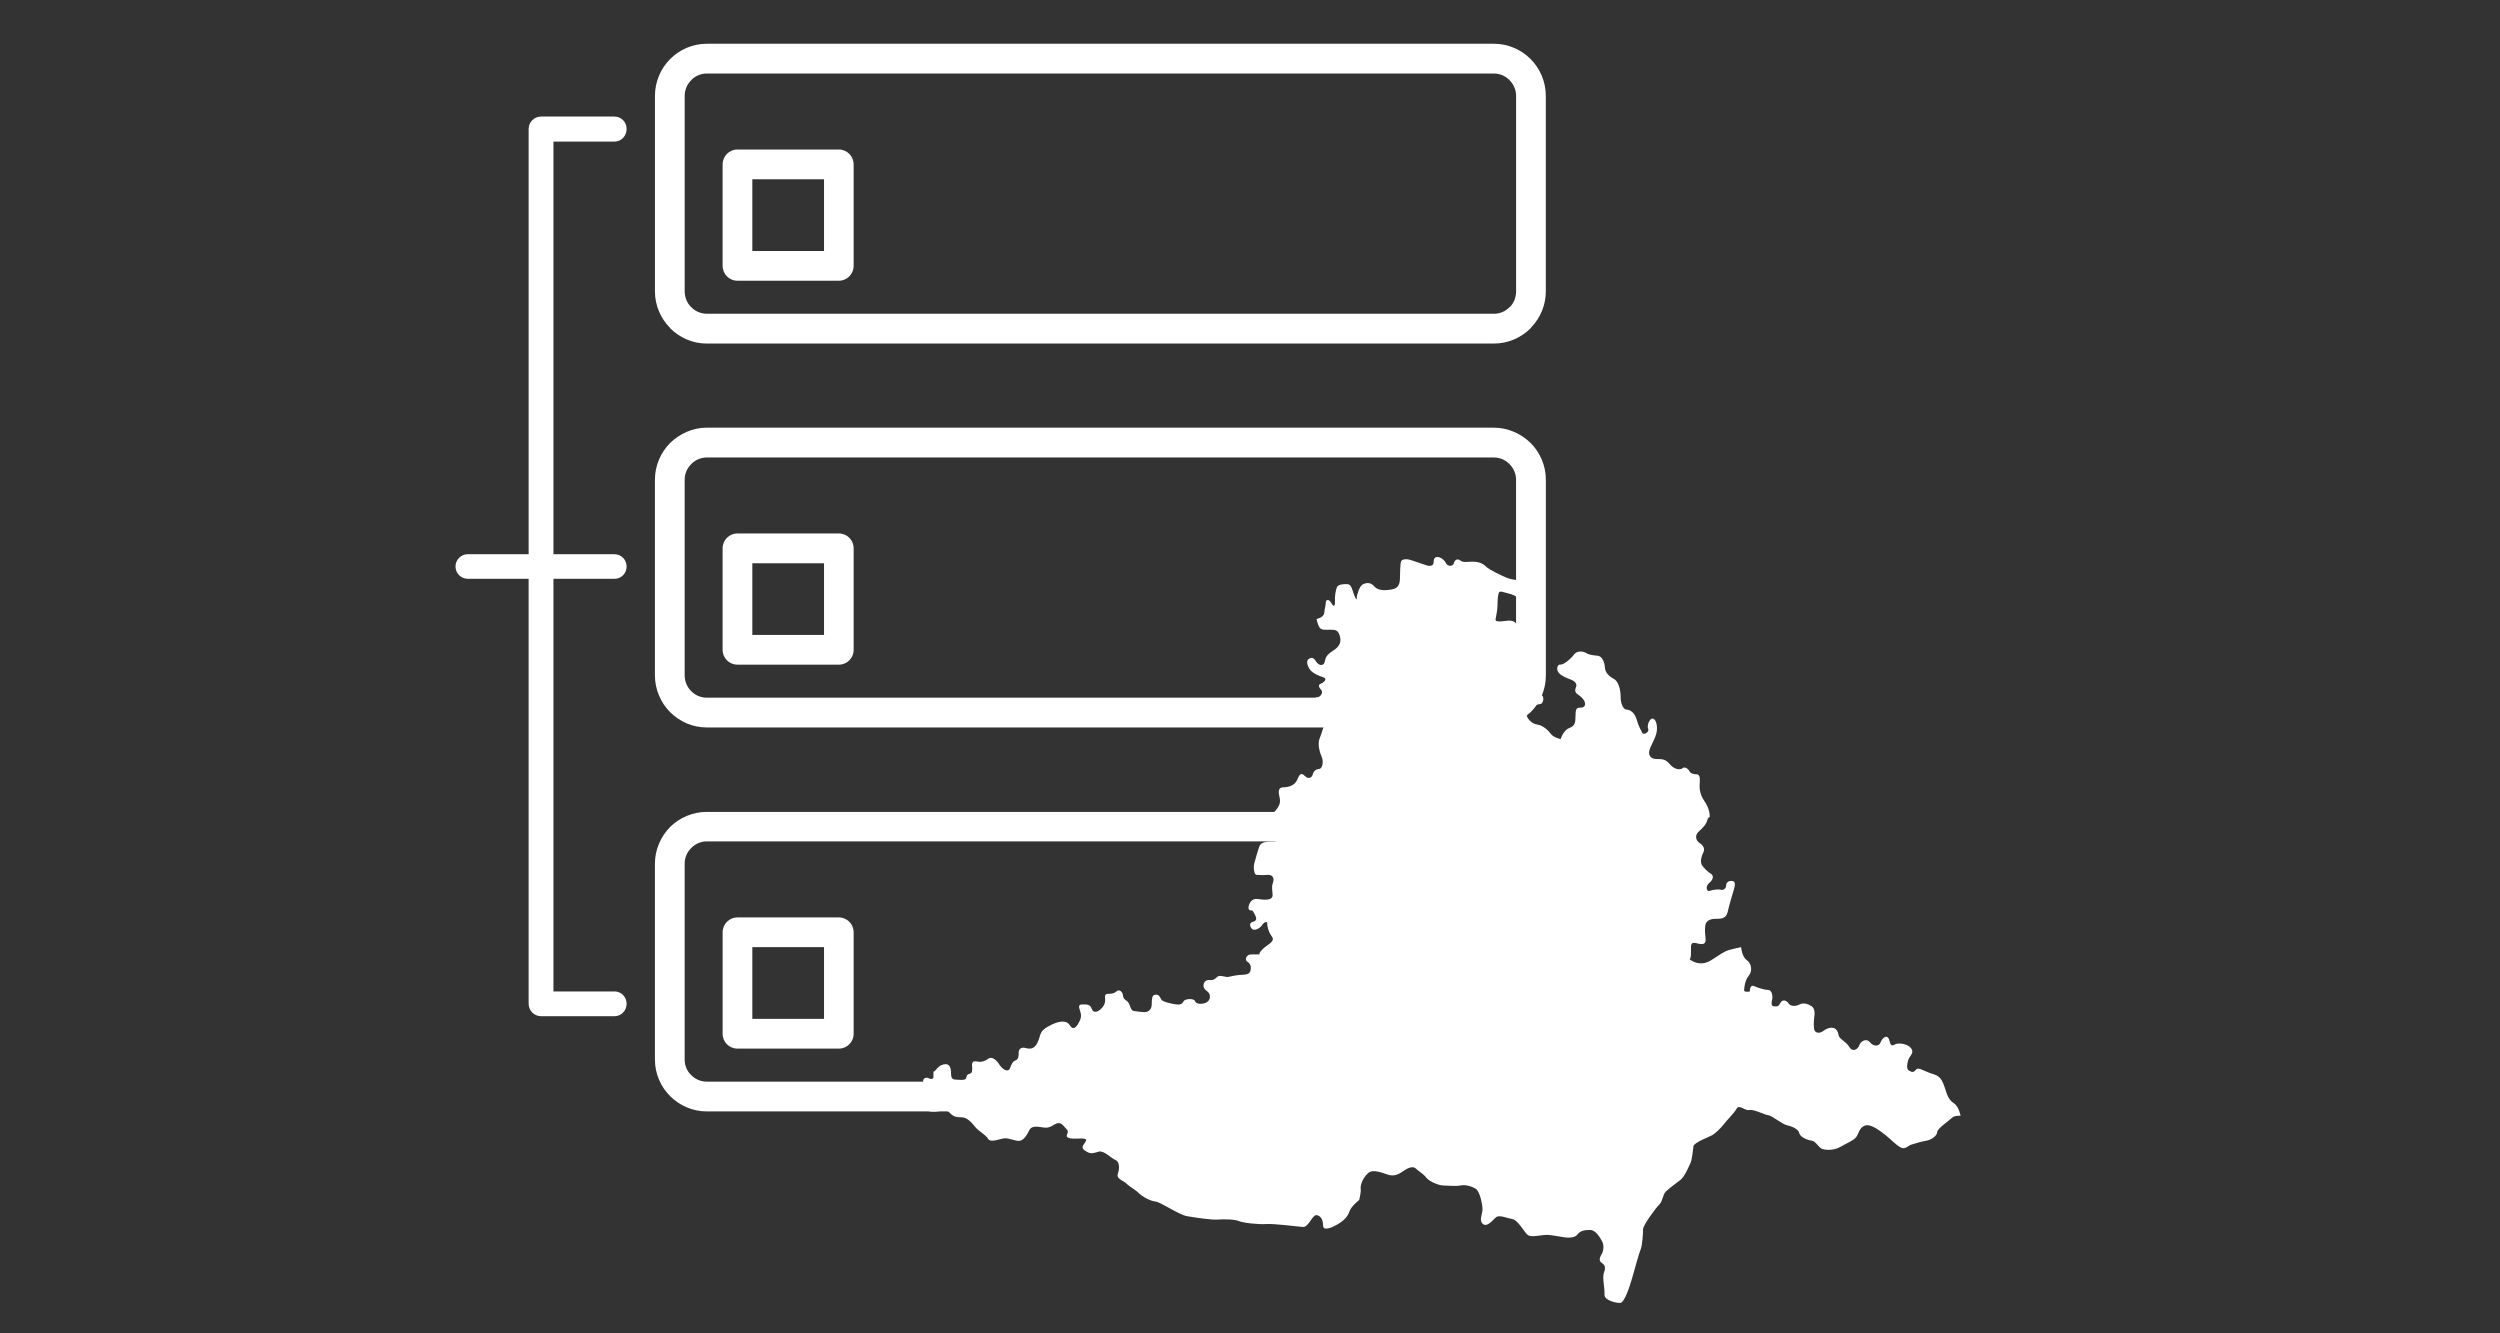 <?xml version="1.0" encoding="UTF-8" standalone="no"?>
<!-- Generator: Adobe Illustrator 15.0.0, SVG Export Plug-In . SVG Version: 6.00 Build 0)  -->

<svg
   xmlns:dc="http://purl.org/dc/elements/1.1/"
   xmlns:cc="http://creativecommons.org/ns#"
   xmlns:rdf="http://www.w3.org/1999/02/22-rdf-syntax-ns#"
   xmlns:svg="http://www.w3.org/2000/svg"
   xmlns="http://www.w3.org/2000/svg"
   xmlns:sodipodi="http://sodipodi.sourceforge.net/DTD/sodipodi-0.dtd"
   xmlns:inkscape="http://www.inkscape.org/namespaces/inkscape"
   version="1.1"
   id="Vrstva_1"
   x="0px"
   y="0px"
   width="60"
   height="32"
   viewBox="-10 0 60 32"
   enable-background="new -10 0 80 60"
   xml:space="preserve"
   sodipodi:docname="mapa-piktogram-044.svg"
   inkscape:version="0.92.4 (5da689c313, 2019-01-14)"><rect x="-10" y="0" width="60" height="32" fill="#333333" stroke="none"/><defs
   id="defs19" /><sodipodi:namedview
   pagecolor="#ffffff"
   bordercolor="#666666"
   borderopacity="1"
   objecttolerance="10"
   gridtolerance="10"
   guidetolerance="10"
   inkscape:pageopacity="0"
   inkscape:pageshadow="2"
   inkscape:window-width="3200"
   inkscape:window-height="2404"
   id="namedview17"
   showgrid="false"
   inkscape:zoom="15.733333"
   inkscape:cx="42.013794"
   inkscape:cy="23.427916"
   inkscape:window-x="-16"
   inkscape:window-y="-16"
   inkscape:window-maximized="1"
   inkscape:current-layer="Vrstva_1" />
<g
   id="g8"
   transform="matrix(0.617,0,0,0.617,2.475,-2.325)">
	<g
   id="g4">
		<path
   d="m 7.274,21.563 c -0.232,0 -0.454,0.098 -0.604,0.257 -0.163,0.158 -0.257,0.375 -0.257,0.613 v 7.604 c 0,0.238 0.094,0.455 0.252,0.614 0.154,0.158 0.37,0.256 0.608,0.256 h 30.614 c 0.229,0 0.437,-0.088 0.589,-0.228 l 0.021,-0.028 c 0.158,-0.159 0.256,-0.376 0.256,-0.614 v -7.604 c 0,-0.238 -0.098,-0.455 -0.256,-0.613 -0.154,-0.159 -0.371,-0.257 -0.609,-0.257 z m 1.193,22.994 c -0.322,0 -0.578,-0.258 -0.578,-0.574 v -3.946 c 0,-0.326 0.256,-0.583 0.578,-0.583 h 3.946 c 0.315,0 0.573,0.257 0.573,0.583 v 3.946 c 0,0.316 -0.258,0.574 -0.573,0.574 z m 3.367,-1.158 V 40.61 H 9.045 v 2.789 z M 8.467,29.622 c -0.322,0 -0.578,-0.257 -0.578,-0.574 v -3.955 c 0,-0.317 0.256,-0.574 0.578,-0.574 h 3.946 c 0.315,0 0.573,0.257 0.573,0.574 v 3.955 c 0,0.317 -0.258,0.574 -0.573,0.574 H 8.467 Z m 3.367,-1.157 H 9.045 v -2.788 h 2.789 z M 8.467,14.688 c -0.322,0 -0.578,-0.257 -0.578,-0.583 v -3.937 c 0,-0.327 0.256,-0.584 0.578,-0.584 h 3.946 c 0.315,0 0.573,0.257 0.573,0.584 v 3.937 c 0,0.326 -0.258,0.583 -0.573,0.583 z m 3.367,-1.157 V 10.742 H 9.045 v 2.789 z m 26.055,6.873 c 0.56,0 1.063,0.238 1.43,0.595 0.367,0.364 0.593,0.88 0.593,1.434 v 7.604 c 0,0.564 -0.226,1.069 -0.593,1.435 -0.01,0.01 -0.025,0.02 -0.039,0.029 -0.367,0.346 -0.852,0.564 -1.391,0.564 H 7.274 c -0.554,0 -1.058,-0.228 -1.425,-0.594 v 0 C 5.484,31.106 5.256,30.59 5.256,30.036 v -7.604 c 0,-0.554 0.228,-1.069 0.593,-1.434 0.367,-0.356 0.871,-0.595 1.425,-0.595 H 37.889 Z M 7.274,17.132 h 30.614 c 0.56,0 1.063,-0.229 1.43,-0.595 l 0.029,-0.039 c 0.351,-0.366 0.563,-0.86 0.563,-1.395 V 7.499 C 39.91,6.943 39.684,6.43 39.317,6.064 38.95,5.698 38.447,5.47 37.887,5.47 H 7.274 C 6.72,5.47 6.216,5.698 5.849,6.064 v 0 0 C 5.484,6.43 5.257,6.943 5.257,7.499 v 7.604 c 0,0.554 0.228,1.059 0.593,1.425 v 0.009 0 c 0.367,0.366 0.871,0.595 1.424,0.595 z m 30.615,-1.158 c 0.238,0 0.455,-0.099 0.609,-0.257 l 0.029,-0.02 c 0.144,-0.158 0.227,-0.367 0.227,-0.594 V 7.499 C 38.754,7.261 38.656,7.044 38.498,6.885 38.344,6.727 38.127,6.628 37.889,6.628 H 7.274 C 7.036,6.628 6.82,6.727 6.666,6.885 H 6.671 C 6.508,7.044 6.414,7.261 6.414,7.499 v 7.604 c 0,0.238 0.094,0.455 0.252,0.613 h 0.005 c 0.149,0.158 0.371,0.257 0.604,0.257 H 37.889 Z M 7.274,36.496 c -0.232,0 -0.454,0.099 -0.604,0.258 -0.163,0.158 -0.257,0.374 -0.257,0.612 v 7.615 c 0,0.238 0.094,0.455 0.252,0.604 0.154,0.158 0.37,0.257 0.608,0.257 h 30.614 c 0.229,0 0.437,-0.089 0.589,-0.227 l 0.021,-0.03 c 0.158,-0.159 0.256,-0.365 0.256,-0.604 v -7.615 c 0,-0.238 -0.098,-0.454 -0.256,-0.612 -0.154,-0.159 -0.371,-0.258 -0.609,-0.258 z m 0,-1.147 c -0.554,0 -1.058,0.227 -1.425,0.584 -0.365,0.376 -0.593,0.881 -0.593,1.434 v 7.615 c 0,0.555 0.228,1.06 0.593,1.425 v 0 C 6.216,46.772 6.72,47 7.274,47 h 30.614 c 0.539,0 1.023,-0.218 1.391,-0.564 0.014,0 0.029,-0.02 0.039,-0.028 0.367,-0.365 0.593,-0.87 0.593,-1.425 v -7.615 c 0,-0.553 -0.226,-1.058 -0.593,-1.434 -0.367,-0.357 -0.87,-0.584 -1.43,-0.584 H 7.274 Z"
   id="path2"
   inkscape:connector-curvature="0"
   style="clip-rule:evenodd;fill:#ffffff;fill-rule:evenodd" />
	</g>
	<path
   d="m 3.678,42.332 c 0.271,0 0.477,0.216 0.477,0.48 0,0.269 -0.205,0.485 -0.477,0.485 H 0.832 c -0.272,0 -0.488,-0.217 -0.488,-0.485 v -16.53 h -2.366 c -0.263,0 -0.479,-0.213 -0.479,-0.479 0,-0.262 0.216,-0.478 0.479,-0.478 H 0.344 V 8.781 c 0,-0.262 0.216,-0.479 0.488,-0.479 h 2.846 c 0.271,0 0.477,0.217 0.477,0.479 0,0.273 -0.205,0.496 -0.477,0.496 H 1.309 v 16.049 h 2.369 c 0.271,0 0.477,0.216 0.477,0.478 0,0.266 -0.205,0.479 -0.477,0.479 H 1.309 v 16.05 h 2.369 z"
   id="path6"
   inkscape:connector-curvature="0"
   style="clip-rule:evenodd;fill:#ffffff;fill-rule:evenodd" />
</g>
<g
   id="g14"
   transform="matrix(0.617,0,0,0.617,2.475,-2.325)">
	<g
   id="g12">
		<path
   d="m 15.243,46.619 c 0,0 0.045,-0.179 0.059,-0.297 0.016,-0.121 0.119,-0.136 0.224,-0.121 0.104,0.018 0.164,-0.042 0.164,-0.147 0,-0.104 -0.015,-0.161 0,-0.252 0.014,-0.091 0.104,-0.148 0.223,-0.091 0.119,0.06 0.178,0.018 0.178,-0.072 0,-0.09 0,-0.163 0,-0.163 l -0.002,-0.021 c 0.046,-0.009 0.074,-0.039 0.121,-0.101 0.104,-0.133 0.238,-0.192 0.357,-0.192 0.119,0 0.208,0.089 0.208,0.356 0,0.267 0.104,0.239 0.298,0.252 0.192,0.016 0.282,0 0.297,-0.088 0.015,-0.089 0.029,-0.118 0.134,-0.148 0.104,-0.029 0.104,-0.147 0.089,-0.298 -0.015,-0.148 0.044,-0.208 0.178,-0.179 0.134,0.03 0.283,0.017 0.446,-0.104 0.164,-0.118 0.342,0.075 0.446,0.237 0.104,0.164 0.327,0.314 0.401,0.134 0.075,-0.177 0.104,-0.267 0.224,-0.312 0.118,-0.045 0.118,-0.178 0.118,-0.297 0,-0.119 0.074,-0.238 0.282,-0.179 0.209,0.06 0.343,0 0.447,-0.207 0.104,-0.209 0.09,-0.39 0.252,-0.521 0.164,-0.135 0.477,-0.283 0.67,-0.299 0.193,-0.015 0.283,0.046 0.357,0.164 0.074,0.12 0.178,0.12 0.281,-0.044 0.105,-0.164 0.18,-0.313 0.105,-0.521 -0.075,-0.208 -0.061,-0.269 0.088,-0.269 0.149,0 0.298,-0.015 0.357,0.163 0.061,0.179 0.224,0.149 0.373,0 0.148,-0.147 0.163,-0.282 0.148,-0.416 -0.016,-0.134 0.029,-0.162 0.163,-0.162 0.134,0 0.208,-0.031 0.298,-0.106 0.088,-0.074 0.223,0.017 0.238,0.179 0.015,0.164 0.133,0.164 0.207,0.268 0.074,0.106 0.09,0.313 0.209,0.328 0.119,0.016 0.313,0.045 0.432,0.045 0.119,0 0.268,-0.089 0.268,-0.298 0,-0.209 0.016,-0.349 0.104,-0.371 0.179,-0.044 0.209,0.074 0.268,0.179 0.061,0.103 0.477,0.178 0.596,0.192 0.119,0.016 0.223,-0.015 0.268,-0.119 0.044,-0.104 0.4,-0.134 0.446,-0.014 0.044,0.118 0.237,0.133 0.401,0.074 0.163,-0.061 0.193,-0.194 0.178,-0.284 -0.015,-0.089 -0.045,-0.132 -0.133,-0.193 -0.09,-0.06 -0.134,-0.163 -0.104,-0.267 0.029,-0.104 0.118,-0.158 0.223,-0.148 0.163,0.014 0.224,-0.046 0.298,-0.121 0.074,-0.074 0.24,-0.021 0.357,0 0.073,0.018 0.281,-0.058 0.49,-0.074 0.223,-0.017 0.402,0 0.447,-0.162 0.043,-0.164 0,-0.283 -0.121,-0.356 -0.119,-0.075 -0.028,-0.282 0.136,-0.282 l 0.33,-0.003 10e-4,0.02 c -0.005,-0.096 0.088,-0.194 0.218,-0.3 0.164,-0.135 0.403,-0.238 0.269,-0.416 -0.135,-0.18 -0.18,-0.402 -0.18,-0.506 0,-0.104 -0.117,-0.061 -0.207,0.074 -0.09,0.133 -0.313,0.238 -0.402,0.118 -0.088,-0.118 -0.074,-0.222 0.045,-0.253 0.119,-0.031 0.164,-0.089 0.119,-0.207 -0.045,-0.119 -0.133,-0.239 -0.133,-0.239 0,0 -0.165,0.031 -0.15,-0.118 0.016,-0.148 0.119,-0.358 0.344,-0.328 0.223,0.029 0.608,0.09 0.594,-0.164 -0.016,-0.252 -0.045,-0.297 0.015,-0.476 0.061,-0.177 -0.015,-0.311 -0.208,-0.297 -0.193,0.016 -0.342,0 -0.431,0 -0.089,0 -0.134,-0.268 -0.089,-0.446 0.044,-0.179 0.163,-0.578 0.207,-0.685 0.045,-0.104 0.193,-0.164 0.416,-0.164 0.225,0 0.343,-0.014 0.343,-0.191 0,-0.179 -0.253,-0.268 -0.462,-0.329 -0.207,-0.06 -0.236,-0.117 -0.223,-0.296 0.016,-0.181 0.105,-0.224 0.254,-0.224 0.149,0 0.283,-0.134 0.371,-0.268 0.09,-0.134 0.119,-0.253 0.074,-0.432 -0.045,-0.178 -0.059,-0.372 0.149,-0.372 0.208,0 0.445,-0.074 0.535,-0.282 0.09,-0.211 0.149,-0.312 0.298,-0.163 0.148,0.147 0.282,0.074 0.313,-0.06 0.029,-0.135 0.148,-0.209 0.252,-0.209 0.104,0 0.194,-0.252 0.089,-0.489 -0.103,-0.24 -0.147,-0.522 -0.073,-0.7 0.073,-0.18 0.118,-0.356 0.163,-0.476 0.044,-0.118 -0.015,-0.179 -0.104,-0.163 -0.088,0.015 -0.208,0.03 -0.208,0.03 0,0 0.104,-0.416 -0.015,-0.521 -0.119,-0.103 -0.134,-0.446 0.045,-0.462 0.178,-0.015 0.268,-0.207 0.178,-0.297 -0.088,-0.089 -0.133,-0.194 -0.014,-0.238 0.118,-0.044 0.281,-0.192 0.089,-0.253 -0.194,-0.061 -0.372,-0.149 -0.462,-0.238 -0.088,-0.088 -0.252,-0.372 -0.088,-0.476 0.162,-0.104 0.222,0.03 0.311,0.148 0.09,0.119 0.284,0.149 0.313,-0.075 0.03,-0.222 0.225,-0.326 0.373,-0.43 0.148,-0.104 0.281,-0.269 0.207,-0.521 -0.074,-0.254 -0.178,-0.254 -0.371,-0.254 -0.193,0 -0.357,0.03 -0.432,-0.104 -0.075,-0.134 -0.104,-0.312 -0.104,-0.312 0,0 0.282,-0.06 0.298,-0.238 0.015,-0.18 0.059,-0.282 0.059,-0.401 0,-0.118 0.12,-0.164 0.224,0.029 0.104,0.192 0.148,0.06 0.134,-0.104 -0.015,-0.164 0.03,-0.4 0.074,-0.522 0.044,-0.118 0.298,-0.134 0.431,-0.118 0.134,0.016 0.179,0.253 0.224,0.373 0.044,0.117 0.119,0.297 0.119,0.163 0,-0.134 0.104,-0.446 0.222,-0.521 0.12,-0.074 0.313,-0.105 0.447,0.057 0.135,0.168 0.387,0.181 0.67,0.135 0.283,-0.043 0.342,-0.207 0.342,-0.476 0,-0.267 0.015,-0.459 0.029,-0.579 0.016,-0.118 0.179,-0.162 0.402,-0.089 0.223,0.074 0.476,0.163 0.625,0.209 0.148,0.043 0.252,-0.015 0.252,-0.12 0,-0.104 0.029,-0.236 0.178,-0.209 0.148,0.03 0.254,0.136 0.313,0.254 0.061,0.118 0.269,0.118 0.299,-0.015 0.029,-0.135 0.148,-0.192 0.252,-0.104 0.104,0.09 0.297,0.044 0.462,0.044 0.163,0 0.37,0.029 0.521,0.179 0.148,0.148 0.614,0.36 0.817,0.446 0.282,0.118 0.698,0.103 0.698,0.103 -0.021,0.04 -0.049,0.086 -0.088,0.12 -0.18,0.147 -0.061,0.254 0.074,0.297 0.133,0.046 0.118,0.179 0.059,0.269 -0.059,0.088 -0.193,0.104 -0.281,0.015 -0.09,-0.09 -0.254,-0.165 -0.402,-0.194 -0.148,-0.03 -0.342,-0.132 -0.371,-0.014 -0.031,0.118 -0.045,0.281 -0.045,0.475 0,0.194 -0.061,0.433 -0.075,0.537 -0.015,0.103 0.089,0.09 0.224,0.09 0.135,0 0.416,-0.104 0.564,0.073 0.149,0.178 0.432,0.089 0.551,0.044 0.119,-0.044 0.416,0.017 0.416,0.017 v 0.235 c 0,0 -0.223,0.046 -0.371,0.046 -0.149,0 -0.135,0.149 -0.06,0.254 0.074,0.104 -0.045,0.223 -0.194,0.279 -0.148,0.062 -0.268,0.285 -0.088,0.568 0.178,0.28 0.148,0.459 0.163,0.64 0.015,0.178 0.104,0.386 0.237,0.416 0.146,0.03 0.149,0.296 0.313,0.296 0.152,0 0.119,0.313 0,0.343 l -0.237,0.046 c -0.193,0 -0.313,0.193 -0.313,0.355 0,0.165 0.208,0.373 0.416,0.402 0.208,0.029 0.417,0.208 0.521,0.355 0.105,0.149 0.387,0.209 0.387,0.209 0.057,-0.171 0.182,-0.374 0.342,-0.432 0.209,-0.073 0.238,-0.206 0.238,-0.46 0,-0.253 0.029,-0.328 0.164,-0.328 0.135,0 0.208,-0.042 0.208,-0.148 0,-0.104 -0.089,-0.237 -0.268,-0.357 -0.179,-0.119 -0.104,-0.223 -0.075,-0.327 0.03,-0.104 -0.059,-0.208 -0.223,-0.267 -0.164,-0.061 -0.387,-0.15 -0.475,-0.284 -0.09,-0.132 -0.03,-0.312 0.088,-0.295 0.119,0.013 0.402,-0.225 0.521,-0.388 0.119,-0.165 0.358,-0.133 0.477,-0.06 0.118,0.074 0.282,0.09 0.446,0.104 0.164,0.016 0.268,0.239 0.281,0.46 0.016,0.224 0.194,0.359 0.357,0.448 0.164,0.089 0.254,0.4 0.254,0.684 0,0.282 0.104,0.506 0.238,0.506 0.133,0 0.311,0.119 0.387,0.387 0.072,0.268 0.178,0.432 0.222,0.521 0.045,0.088 0.284,-0.03 0.224,-0.164 -0.059,-0.134 0.061,-0.4 0.164,-0.4 0.103,0 0.192,0.179 0.178,0.431 -0.014,0.253 -0.163,0.476 -0.268,0.729 -0.104,0.253 0.015,0.417 0.254,0.417 0.236,0 0.34,0 0.52,0.207 0.179,0.21 0.401,0.224 0.49,0.148 0.09,-0.073 0.225,0.03 0.269,0.119 0.044,0.09 0.179,0.12 0.282,0.12 0.104,0 0.134,0.119 0.119,0.297 -0.015,0.179 -0.029,0.446 0.18,0.744 0.207,0.299 0.207,0.535 0.207,0.625 -0.039,0.003 -0.071,0.029 -0.09,0.104 -0.043,0.179 -0.178,0.313 -0.342,0.462 -0.163,0.147 -0.104,0.355 0.045,0.445 0.149,0.09 0.209,0.237 0.134,0.372 -0.074,0.134 -0.119,0.342 -0.06,0.462 0.06,0.118 0.252,0.298 0.357,0.356 0.104,0.06 0.119,0.208 -0.061,0.356 -0.178,0.147 -0.088,0.357 0.016,0.312 0.104,-0.043 0.342,-0.075 0.432,-0.043 0.09,0.028 0.207,-0.046 0.207,-0.164 0,-0.12 0.09,-0.193 0.238,-0.18 0.149,0.016 0.104,0.193 0.061,0.344 -0.045,0.148 -0.18,0.594 -0.238,0.861 -0.061,0.269 -0.268,0.269 -0.476,0.269 -0.208,0 -0.327,0.075 -0.372,0.179 -0.045,0.104 -0.045,0.313 -0.015,0.551 0.03,0.236 -0.06,0.297 -0.327,0.223 -0.269,-0.075 -0.238,0.074 -0.238,0.298 0,0.145 0,0.259 -0.051,0.324 0,0 0.378,0.329 0.839,0.032 0.361,-0.233 0.521,-0.344 0.669,-0.388 0.148,-0.046 0.492,-0.118 0.492,-0.118 0,0 0.028,0.37 0.222,0.506 0.193,0.133 0.224,0.43 0.075,0.608 -0.15,0.179 -0.179,0.478 -0.179,0.566 0,0.088 0.224,0.045 0.224,0.045 0,0 -0.016,-0.283 0.162,-0.209 0.18,0.075 0.417,0.149 0.551,0.149 0.134,0 0.194,0.222 0.148,0.4 -0.045,0.18 0,0.239 0.105,0.239 0.104,0 0.148,0.013 0.221,-0.134 0.076,-0.15 0.24,-0.105 0.314,0.013 0.073,0.121 0.268,0.134 0.43,0.046 0.164,-0.09 0.373,0 0.478,0.075 0.104,0.073 0.118,0.237 0.104,0.342 -0.015,0.104 -0.044,0.355 -0.015,0.536 0.029,0.177 0.223,0.177 0.342,0.089 0.119,-0.089 0.238,-0.149 0.372,-0.134 0.134,0.013 0.208,0.117 0.237,0.281 0.029,0.164 0.282,0.238 0.416,0.461 0.135,0.224 0.343,0.091 0.389,-0.059 0.044,-0.149 0.267,-0.298 0.416,-0.121 0.148,0.18 0.355,0.165 0.416,0 0.061,-0.162 0.268,-0.355 0.342,-0.061 0.074,0.301 0.148,0.151 0.283,0.121 0.133,-0.029 0.432,0 0.564,0.18 0.134,0.18 -0.074,0.299 -0.119,0.46 -0.043,0.165 -0.074,0.342 0.03,0.4 0.103,0.063 0.178,0.092 0.267,-0.026 0.09,-0.119 0.253,0.014 0.537,0.118 0.281,0.103 0.43,0.073 0.594,0.579 0.08,0.248 0.135,0.461 0.343,0.595 0.208,0.136 0.268,0.491 0.268,0.491 -0.134,0 -0.261,0.008 -0.333,0.082 -0.134,0.131 -0.576,0.42 -0.576,0.553 0,0.134 -0.203,0.301 -0.434,0.34 -0.23,0.037 -0.449,0.114 -0.576,0.152 -0.126,0.038 -0.223,0.192 -0.395,0.116 -0.172,-0.078 -0.414,-0.338 -0.588,-0.475 -0.173,-0.134 -0.584,-0.478 -0.825,-0.381 -0.241,0.095 -0.223,0.339 -0.356,0.471 -0.135,0.137 -0.315,0.192 -0.575,0.345 -0.262,0.154 -0.55,0.136 -0.702,0.096 -0.154,-0.037 -0.262,-0.304 -0.416,-0.324 -0.152,-0.021 -0.46,-0.128 -0.498,-0.301 -0.039,-0.172 -0.318,-0.268 -0.492,-0.308 -0.172,-0.037 -0.557,-0.363 -0.709,-0.383 -0.154,-0.021 -0.568,-0.241 -0.742,-0.205 -0.172,0.04 -0.395,-0.229 -0.49,-0.055 -0.096,0.172 -0.385,0.452 -0.498,0.605 -0.115,0.153 -0.358,0.384 -0.473,0.439 -0.115,0.06 -0.691,0.282 -0.711,0.416 -0.019,0.135 -0.05,0.53 -0.127,0.683 -0.076,0.153 -0.211,0.498 -0.383,0.634 -0.173,0.134 -0.454,0.338 -0.568,0.454 -0.115,0.113 -0.115,0.364 -0.249,0.498 -0.135,0.134 -0.634,0.798 -0.634,0.972 0,0.173 -0.031,0.625 -0.088,0.76 -0.059,0.134 -0.25,0.825 -0.346,1.164 -0.096,0.337 -0.295,0.912 -0.441,0.931 -0.146,0.021 -0.645,-0.095 -0.625,-0.325 0.018,-0.231 -0.097,-0.666 -0.02,-0.856 0.076,-0.191 0.037,-0.289 -0.077,-0.367 -0.114,-0.074 -0.114,-0.182 -0.019,-0.334 0.096,-0.154 0.096,-0.385 0.019,-0.519 -0.077,-0.136 -0.242,-0.436 -0.472,-0.436 -0.23,0 -0.384,0.048 -0.48,0.173 -0.096,0.127 -0.279,0.127 -0.395,0.127 -0.116,0 -0.584,-0.107 -0.807,-0.107 -0.223,0 -0.606,0.115 -0.74,0 -0.135,-0.115 -0.376,-0.576 -0.588,-0.613 -0.211,-0.038 -0.506,-0.173 -0.633,-0.077 -0.127,0.096 -0.338,0.403 -0.512,0.27 -0.173,-0.134 -0.02,-0.396 -0.02,-0.569 0,-0.174 -0.095,-0.698 -0.267,-0.806 -0.173,-0.107 -0.415,-0.164 -0.589,-0.127 -0.172,0.04 -0.527,0 -0.682,0 -0.155,0 -0.539,-0.153 -0.653,-0.307 -0.114,-0.154 -0.28,-0.229 -0.396,-0.345 -0.115,-0.116 -0.307,-0.04 -0.498,0.095 -0.193,0.134 -0.338,0.191 -0.531,0.155 -0.191,-0.041 -0.624,-0.27 -0.835,-0.078 -0.212,0.191 -0.308,0.472 -0.288,0.606 0.02,0.134 -0.059,0.44 -0.059,0.44 0,0 -0.314,0.242 -0.383,0.454 -0.068,0.211 -0.242,0.363 -0.435,0.48 -0.19,0.114 -0.587,0.306 -0.587,0.056 0,-0.248 -0.115,-0.401 -0.269,-0.401 -0.154,0 -0.296,0.479 -0.518,0.46 -0.224,-0.02 -1.136,-0.136 -1.424,-0.114 -0.289,0.019 -0.896,-0.04 -1.067,-0.117 -0.173,-0.075 -0.627,-0.075 -0.838,-0.057 -0.211,0.018 -0.855,-0.077 -1.182,-0.134 -0.326,-0.058 -1.017,-0.55 -1.221,-0.567 -0.203,-0.02 -0.51,-0.192 -0.646,-0.326 -0.134,-0.136 -0.375,-0.261 -0.489,-0.378 -0.116,-0.114 -0.402,-0.172 -0.327,-0.383 0.077,-0.211 0.058,-0.474 -0.096,-0.531 -0.153,-0.056 -0.452,-0.382 -0.646,-0.324 -0.191,0.057 -0.307,0.096 -0.441,0.018 -0.134,-0.075 -0.25,-0.133 -0.153,-0.287 0.097,-0.152 0.153,-0.191 0.038,-0.229 -0.115,-0.039 -0.452,0.029 -0.625,-0.039 -0.173,-0.069 0.059,-0.203 -0.059,-0.319 -0.114,-0.113 -0.199,-0.287 -0.364,-0.248 -0.165,0.038 -0.241,0.172 -0.452,0.172 -0.211,0 -0.53,-0.134 -0.646,0.098 -0.114,0.229 -0.229,0.394 -0.384,0.414 -0.153,0.021 -0.395,-0.116 -0.587,-0.096 -0.192,0.019 -0.537,0.182 -0.633,0.019 -0.096,-0.165 -0.376,-0.3 -0.511,-0.472 -0.134,-0.174 -0.315,-0.366 -0.518,-0.366 -0.204,0 -0.319,-0.029 -0.434,-0.146 C 16.64,46.969 16.582,46.91 16.391,46.969 16.199,47.025 15.9,47.045 15.765,46.91 15.658,46.803 15.419,46.705 15.224,46.653 Z"
   id="path10"
   inkscape:connector-curvature="0"
   style="clip-rule:evenodd;fill:#ffffff;fill-rule:evenodd" />
	</g>
</g>
</svg>